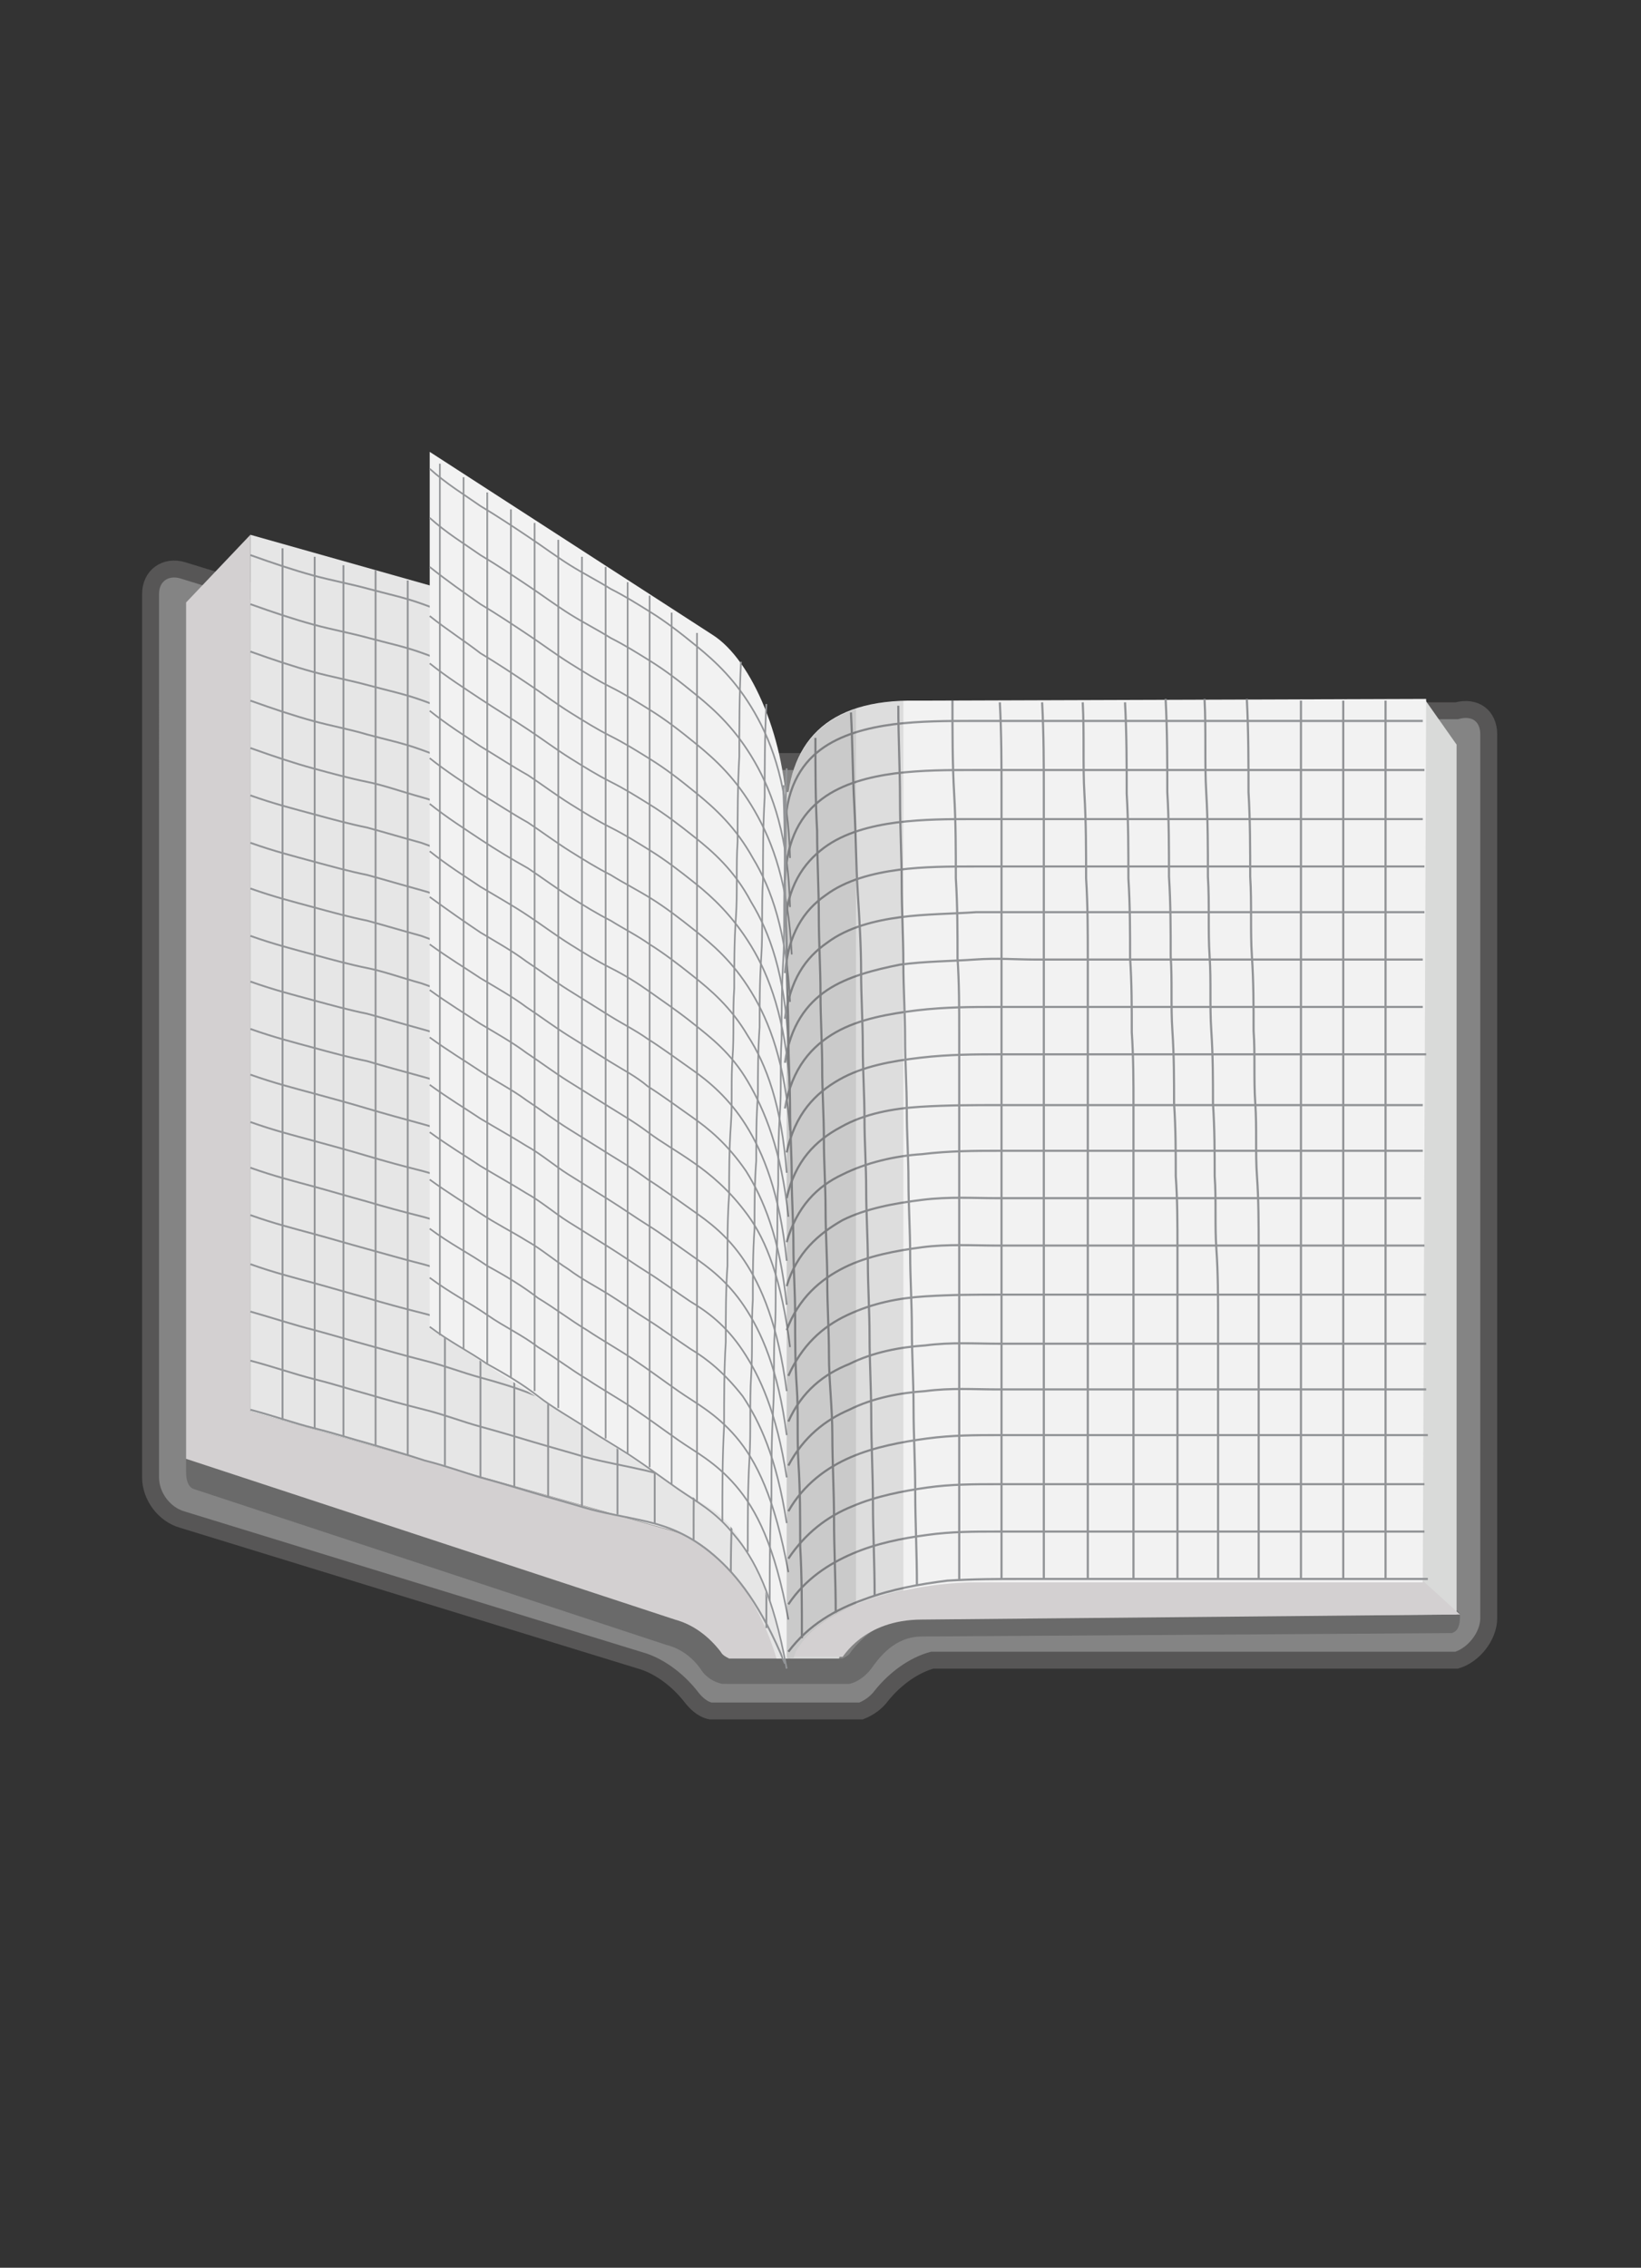 <?xml version="1.0" encoding="utf-8"?>
<!-- Generator: Adobe Illustrator 28.2.0, SVG Export Plug-In . SVG Version: 6.00 Build 0)  -->
<svg version="1.0" id="binding" xmlns="http://www.w3.org/2000/svg" xmlns:xlink="http://www.w3.org/1999/xlink" x="0px" y="0px"
	 width="97px" height="134px" viewBox="0 0 97 134" style="enable-background:new 0 0 97 134;" xml:space="preserve">
<rect x="0" y="0" width="97" height="134" fill="#333333" stroke="none"/>
<style type="text/css">
	.st0{fill:#848484;stroke:#575656;}
	.st1{opacity:0.2;}
	.st2{fill:#D9DAD9;}
	.st3{fill:#D3D0D1;}
	.st4{fill:#F2F2F2;}
	.st5{fill:#E6E6E6;}
	.st6{fill:none;stroke:#929497;stroke-width:0.2;stroke-miterlimit:1;}
	.st7{fill:none;stroke:#929497;stroke-width:0.3;stroke-miterlimit:1;}
	.st8{fill:none;stroke:#929497;stroke-width:0.159;stroke-miterlimit:10;}
	.st9{fill:none;stroke:#929497;stroke-width:0.148;stroke-miterlimit:10;}
	.st10{fill:#929497;}
	.st11{opacity:0.1;fill:#231F20;}
	.st12{fill:none;stroke:#929497;stroke-width:0.11;stroke-miterlimit:10;}
	.st13{fill:none;stroke:#929497;stroke-width:0.128;stroke-miterlimit:10;}
	.st14{fill:none;stroke:#929497;stroke-width:9.799501e-02;stroke-miterlimit:10;}
	.st15{fill:none;stroke:#929497;stroke-width:0.126;stroke-miterlimit:10;}
	.st16{fill:none;stroke:#929497;stroke-width:0.128;stroke-miterlimit:10;}
</style>
<g>
	<g>
		<path class="st0" d="M10.8,33.7l27,8.3c1.1,0.3,2.2,1.1,3,2.1c0.3,0.4,0.7,0.7,1.2,0.9h8.9c0.5-0.1,0.9-0.5,1.2-0.9
			c0.8-1,1.9-1.8,3-2.1h31l0,0c1.1-0.3,1.9,0.3,1.9,1.4v52.2c0,1.1-0.9,2.2-1.9,2.5h-31c-1.1,0.3-2.2,1.1-3,2.1
			c-0.3,0.4-0.7,0.7-1.2,0.9H42c-0.5-0.1-0.9-0.5-1.2-0.9c-0.8-1-1.9-1.8-3-2.1l-27-8.3c-1.1-0.3-1.9-1.4-1.9-2.5V35.1
			C8.9,34,9.8,33.4,10.8,33.7z"/>
	</g>
	<g class="st1">
		<path d="M43,99.5h7c0.1,0,0.1,0,0.2,0c0.5-0.1,1-0.5,1.3-0.9c0.5-0.7,1.4-1.9,3-1.9l31.3-0.2c0.4-0.1,0.5-0.5,0.5-1
			c0-0.4-0.6-0.6-1-0.5L53,95.7c-1.1,0.3-2,1-2.7,1.9c-0.1,0.2-0.3,0.3-0.5,0.4h-6.7c-0.2-0.1-0.3-0.2-0.5-0.4
			C42,96.7,41,96,39.9,95.7L11,86.2c0,0,0,0.2,0,0.8c0,0.4,0.1,0.9,0.5,1l27.9,9.2c0.8,0.2,1.5,0.7,2,1.4c0.3,0.5,0.8,0.8,1.3,0.9
			C42.9,99.5,42.9,99.5,43,99.5z"/>
	</g>
	<path class="st2" d="M53.9,93.5H84l0.2-52.2l1.9,2.7v51.4l-31.9,0.2c-4.1,0-4.6,2.3-4.6,2.4h-2.9C47.7,94.4,50.3,93.6,53.9,93.5z"
		/>
	<g>
		<path class="st2" d="M46.4,46.8h0.3c-0.1,0.5-0.1,1.1-0.1,1.6C46.5,47.9,46.4,47.4,46.4,46.8z"/>
	</g>
</g>
<path class="st3" d="M39.5,90.4l-24.7-7V31.6l-3.8,4v50.6l28.9,9.5c1.1,0.3,2,1,2.7,1.9c0.1,0.2,0.3,0.3,0.5,0.4h3
	C45.1,94.6,42.6,91.2,39.5,90.4z"/>
<path class="st3" d="M54.5,95.7c0,0,31.6-0.3,31.8-0.3l-2.2-2H53.9c-4.3,0-6.2,1.3-7.1,4.5h3C49.8,98,51,95.7,54.5,95.7z"/>
<path class="st4" d="M57.7,93.5h26.4l0.2-52.2l-30.1,0.1c-5.4-0.1-7.7,2.5-7.7,7V98h0.4C47.9,94.8,54.1,93.5,57.7,93.5z"/>
<path class="st5" d="M46.5,48.4c0-4.5-3.1-8.9-6.9-9.8l-24.8-7v51.8l24.8,7c3,0.8,5.3,4.2,6.3,7.6h0.7L46.5,48.4L46.5,48.4z"/>
<g>
	<g>
		<g>
			<path class="st12" d="M14.8,32.8c1.4,0.5,2.6,0.9,3.7,1.2s2.2,0.5,3.3,0.8c1.1,0.3,2.1,0.5,3.2,0.9s2.2,0.8,3.2,1.2
				c1.1,0.4,2.1,0.9,3.1,1.3c1,0.4,2.1,0.9,3.2,1.2c1.1,0.4,2.4,0.7,3.8,1.4c1.4,0.6,2.9,1.5,4.4,2.8c1.4,1.3,2.7,3.1,3.4,5.8"/>
			<path class="st12" d="M14.8,35.7c1.4,0.5,2.6,0.9,3.7,1.2s2.2,0.5,3.3,0.8c1.1,0.3,2.1,0.5,3.2,0.9c1.1,0.4,2.2,0.8,3.2,1.2
				c1.1,0.4,2.1,0.9,3.1,1.3c1,0.4,2.1,0.9,3.2,1.2c1.1,0.4,2.4,0.7,3.8,1.3c1.4,0.6,2.9,1.4,4.3,2.7s2.7,3.1,3.5,5.8"/>
			<path class="st12" d="M14.8,38.5c1.4,0.5,2.6,0.9,3.7,1.2s2.2,0.5,3.3,0.8c1.1,0.3,2.1,0.5,3.2,0.9c1.1,0.4,2.2,0.8,3.2,1.2
				c1.1,0.4,2.1,0.9,3.1,1.3c1,0.4,2.1,0.9,3.2,1.2c1.1,0.4,2.3,0.7,3.7,1.3s2.9,1.4,4.3,2.7s2.7,3.1,3.5,5.9"/>
			<path class="st12" d="M14.8,41.4c1.4,0.5,2.6,0.9,3.7,1.2s2.2,0.5,3.2,0.8c1.1,0.3,2.1,0.5,3.2,0.9s2.2,0.8,3.2,1.2
				c1.1,0.4,2.1,0.9,3.1,1.3c1,0.4,2.1,0.8,3.2,1.2c1.1,0.4,2.3,0.7,3.7,1.3s2.9,1.4,4.3,2.7c1.4,1.3,2.7,3.1,3.6,5.9"/>
			<path class="st12" d="M14.8,44.2c1.4,0.5,2.6,0.9,3.7,1.2c1.1,0.3,2.2,0.6,3.2,0.8s2.1,0.6,3.2,0.9s2.2,0.8,3.3,1.2
				c1.1,0.4,2.1,0.9,3.1,1.3c1,0.4,2.1,0.8,3.2,1.2c1.1,0.4,2.3,0.7,3.7,1.3c1.4,0.6,2.9,1.3,4.3,2.6c1.4,1.3,2.7,3.1,3.6,5.9"/>
			<path class="st12" d="M14.8,47c1.4,0.5,2.6,0.8,3.7,1.1c1.1,0.3,2.2,0.6,3.2,0.8c1.1,0.3,2.1,0.6,3.2,0.9
				c1.1,0.4,2.2,0.8,3.3,1.2s2.1,0.8,3.1,1.3c1,0.4,2.1,0.8,3.2,1.2c1.1,0.4,2.3,0.7,3.7,1.2c1.4,0.5,2.8,1.3,4.2,2.6
				c1.4,1.3,2.7,3.1,3.6,6"/>
			<path class="st12" d="M14.8,49.8c1.4,0.5,2.6,0.8,3.7,1.1s2.2,0.6,3.2,0.8c1.1,0.3,2.1,0.6,3.2,0.9s2.2,0.8,3.3,1.2
				c1.1,0.4,2.1,0.8,3.1,1.2c1,0.4,2.1,0.8,3.2,1.1c1.1,0.3,2.3,0.7,3.7,1.2c1.4,0.5,2.8,1.3,4.2,2.5c1.4,1.3,2.7,3.1,3.7,6"/>
			<path class="st12" d="M14.8,52.5c1.4,0.5,2.6,0.8,3.7,1.1c1.1,0.3,2.2,0.6,3.2,0.8c1.1,0.3,2.1,0.6,3.2,0.9
				c1.1,0.4,2.2,0.8,3.3,1.2c1.1,0.4,2.1,0.8,3.1,1.2c1,0.4,2.1,0.8,3.2,1.1s2.3,0.7,3.7,1.2s2.8,1.2,4.2,2.5c1.4,1.3,2.7,3.1,3.7,6
				"/>
			<path class="st12" d="M14.8,55.3c1.4,0.5,2.6,0.8,3.7,1.1s2.2,0.6,3.2,0.8s2.1,0.6,3.2,0.9c1.1,0.4,2.2,0.7,3.3,1.1
				c1.1,0.4,2.1,0.8,3.1,1.2c1,0.4,2.1,0.8,3.2,1.1c1.1,0.3,2.3,0.6,3.7,1.1s2.8,1.2,4.2,2.4c1.4,1.2,2.7,3.1,3.8,6.1"/>
			<path class="st12" d="M14.8,58c1.4,0.5,2.6,0.8,3.7,1.1c1.1,0.3,2.2,0.6,3.2,0.8c1.1,0.3,2.1,0.6,3.2,0.9s2.2,0.7,3.3,1.1
				c1.1,0.4,2.1,0.8,3.1,1.1c1,0.4,2.1,0.7,3.2,1.1c1.1,0.3,2.3,0.6,3.7,1.1s2.8,1.1,4.2,2.4s2.7,3,3.8,6.1"/>
			<path class="st12" d="M14.8,60.8c1.4,0.5,2.6,0.8,3.7,1.1c1.1,0.3,2.2,0.6,3.2,0.8c1,0.3,2.1,0.6,3.2,0.9s2.2,0.7,3.3,1.1
				c1.1,0.4,2.1,0.7,3.1,1.1c1,0.4,2.1,0.7,3.2,1c1.1,0.3,2.3,0.6,3.7,1.1s2.8,1.1,4.1,2.3c1.4,1.2,2.7,3,3.8,6.1"/>
			<path class="st12" d="M14.8,63.5c1.4,0.5,2.6,0.8,3.7,1.1c1.1,0.3,2.2,0.6,3.2,0.9c1,0.3,2.1,0.6,3.2,0.9s2.2,0.7,3.3,1.1
				c1.1,0.4,2.1,0.7,3.1,1.1s2.1,0.7,3.2,1c1.1,0.3,2.3,0.6,3.7,1s2.7,1,4.1,2.3c1.4,1.2,2.7,3,3.9,6.1"/>
			<path class="st12" d="M14.8,66.3c1.4,0.5,2.6,0.8,3.7,1.1c1.1,0.3,2.2,0.6,3.2,0.9c1,0.3,2.1,0.6,3.3,0.9
				c1.1,0.3,2.2,0.7,3.3,1.1c1.1,0.4,2.1,0.7,3.1,1c1,0.3,2.1,0.7,3.1,1c1.1,0.3,2.3,0.6,3.6,1c1.3,0.4,2.7,1,4.1,2.2
				c1.4,1.2,2.7,3,3.9,6.2"/>
			<path class="st12" d="M14.8,69c1.4,0.5,2.6,0.8,3.7,1.1c1.1,0.3,2.1,0.6,3.2,0.9c1,0.3,2.1,0.6,3.3,0.9c1.1,0.3,2.2,0.7,3.3,1
				s2.1,0.7,3.1,1c1,0.3,2.1,0.7,3.1,1c1.1,0.3,2.3,0.5,3.6,0.9c1.3,0.4,2.7,1,4.1,2.2c1.4,1.2,2.8,3,4,6.2"/>
			<path class="st12" d="M14.8,71.8c1.4,0.5,2.6,0.8,3.7,1.1s2.1,0.6,3.2,0.9s2.1,0.6,3.3,0.9c1.1,0.3,2.2,0.7,3.3,1
				c1.1,0.3,2.1,0.7,3.1,1c1,0.3,2.1,0.6,3.1,0.9c1.1,0.3,2.3,0.5,3.6,0.9c1.3,0.4,2.7,0.9,4.1,2.1c1.4,1.2,2.8,3,4,6.2"/>
			<path class="st12" d="M14.8,74.7c1.4,0.5,2.6,0.8,3.7,1.1c1.1,0.3,2.1,0.6,3.2,0.9c1,0.3,2.1,0.6,3.3,0.9c1.2,0.3,2.2,0.7,3.3,1
				s2.1,0.7,3.1,1c1,0.3,2.1,0.6,3.1,0.9c1.1,0.3,2.3,0.5,3.6,0.9s2.7,0.9,4,2.1s2.8,3,4,6.3"/>
			<path class="st12" d="M14.8,77.5c1.4,0.4,2.6,0.8,3.8,1.1c1.1,0.3,2.1,0.6,3.2,0.9s2.1,0.6,3.3,0.9c1.2,0.3,2.2,0.7,3.3,1
				c1.1,0.3,2.1,0.6,3.1,1c1,0.3,2.1,0.6,3.1,0.9c1.1,0.3,2.3,0.5,3.6,0.9s2.6,0.9,4,2c1.4,1.2,2.8,3,4.1,6.3"/>
			<path class="st12" d="M14.8,80.4c1.5,0.4,2.6,0.8,3.8,1.1s2.1,0.6,3.2,0.9c1,0.3,2.1,0.6,3.3,0.9s2.2,0.7,3.3,1s2.1,0.6,3.1,0.9
				c1,0.3,2.1,0.6,3.1,0.9c1.1,0.3,2.3,0.5,3.6,0.8c1.3,0.3,2.6,0.8,4,2c1.4,1.2,2.8,3,4.1,6.4"/>
			<path class="st12" d="M14.8,83.3c1.5,0.4,2.6,0.8,3.8,1.1s2.1,0.6,3.2,0.9c1,0.3,2.1,0.6,3.3,1c1.2,0.3,2.3,0.7,3.3,1
				c1.1,0.3,2.1,0.6,3.1,0.9c1,0.3,2.1,0.6,3.1,0.9s2.3,0.5,3.6,0.8c1.3,0.3,2.6,0.8,4,2c1.4,1.2,2.8,3,4.2,6.4"/>
		</g>
		<path class="st12" d="M16.7,83.9c0-2,0-3.8,0-5.6s0-3.4,0-5s0-3.1,0-4.6c0-1.5,0-2.9,0-4.3c0-1.4,0-2.8,0-4.2s0-2.7,0-4.1
			s0-2.8,0-4.2c0-1.4,0-2.9,0-4.3c0-1.5,0-3,0-4.6c0-1.6,0-3.3,0-5s0-3.6,0-5.6"/>
		<path class="st12" d="M18.6,84.4c0-2,0-3.8,0-5.6c0-1.8,0-3.4,0-5c0-1.6,0-3.1,0-4.6c0-1.5,0-2.9,0-4.3s0-2.8,0-4.2
			c0-1.4,0-2.7,0-4.1c0-1.4,0-2.8,0-4.2c0-1.4,0-2.9,0-4.3c0-1.5,0-3,0-4.6c0-1.6,0-3.3,0-5s0-3.6,0-5.6"/>
		<path class="st12" d="M20.3,84.9c0-2,0-3.8,0-5.6c0-1.8,0-3.4,0-5s0-3.1,0-4.6c0-1.5,0-2.9,0-4.3c0-1.4,0-2.8,0-4.2
			c0-1.4,0-2.8,0-4.1c0-1.4,0-2.8,0-4.2s0-2.9,0-4.3c0-1.5,0-3,0-4.6c0-1.6,0-3.3,0-5c0-1.8,0-3.6,0-5.6"/>
		<path class="st12" d="M22.2,85.4c0-2,0-3.8,0-5.6c0-1.8,0-3.4,0-5c0-1.6,0-3.1,0-4.6s0-2.9,0-4.4c0-1.4,0-2.8,0-4.2
			c0-1.4,0-2.8,0-4.1c0-1.4,0-2.8,0-4.2c0-1.4,0-2.9,0-4.4s0-3,0-4.6s0-3.3,0-5c0-1.8,0-3.6,0-5.6"/>
		<path class="st12" d="M24.1,86c0-2,0-3.8,0-5.6c0-1.8,0-3.4,0-5c0-1.6,0-3.1,0-4.6s0-2.9,0-4.4c0-1.4,0-2.8,0-4.2s0-2.8,0-4.1
			c0-1.4,0-2.8,0-4.2c0-1.4,0-2.9,0-4.4c0-1.5,0-3,0-4.6c0-1.6,0-3.3,0-5s0-3.6,0-5.6"/>
		<path class="st12" d="M26.3,86.6c0-2,0-3.8,0-5.6c0-1.8,0-3.4,0-5c0-1.6,0-3.1,0-4.6c0-1.5,0-2.9,0-4.3s0-2.8,0-4.2
			c0-1.4,0-2.7,0-4.1s0-2.8,0-4.2c0-1.4,0-2.9,0-4.3s0-3,0-4.6s0-3.3,0-5c0-1.8,0-3.6,0-5.6"/>
		<path class="st12" d="M28.4,87.3c0-2,0-3.8,0-5.6c0-1.8,0-3.4,0-5c0-1.6,0-3.1,0-4.6c0-1.5,0-2.9,0-4.3s0-2.8,0-4.2
			c0-1.4,0-2.7,0-4.1s0-2.8,0-4.2c0-1.4,0-2.8,0-4.3c0-1.5,0-3,0-4.6c0-1.6,0-3.3,0-5c0-1.8,0-3.6,0-5.6"/>
		<path class="st12" d="M30.4,87.9c0-2,0-3.8,0-5.6c0-1.8,0-3.4,0-5c0-1.6,0-3.1,0-4.6c0-1.5,0-2.9,0-4.3c0-1.4,0-2.8,0-4.1
			c0-1.4,0-2.7,0-4.1c0-1.4,0-2.7,0-4.1c0-1.4,0-2.8,0-4.3s0-3,0-4.6c0-1.6,0-3.2,0-5c0-1.8,0-3.6,0-5.6"/>
		<path class="st12" d="M32.4,88.5c0-2,0-3.8,0-5.6c0-1.7,0-3.4,0-5s0-3.1,0-4.6c0-1.5,0-2.9,0-4.3c0-1.4,0-2.7,0-4.1
			c0-1.4,0-2.7,0-4c0-1.4,0-2.7,0-4.1c0-1.4,0-2.8,0-4.3c0-1.5,0-3,0-4.6s0-3.2,0-5s0-3.6,0-5.6"/>
		<path class="st12" d="M34.4,89c0-2,0-3.8,0-5.6c0-1.7,0-3.4,0-5c0-1.6,0-3.1,0-4.5c0-1.5,0-2.9,0-4.2c0-1.4,0-2.7,0-4.1
			c0-1.3,0-2.7,0-4s0-2.7,0-4.1s0-2.8,0-4.2c0-1.5,0-3,0-4.5c0-1.6,0-3.2,0-5c0-1.7,0-3.6,0-5.6"/>
		<path class="st12" d="M36.5,89.5c0-2,0-3.8,0-5.5c0-1.7,0-3.4,0-4.9s0-3.1,0-4.5c0-1.4,0-2.8,0-4.2c0-1.4,0-2.7,0-4
			c0-1.3,0-2.7,0-4c0-1.3,0-2.7,0-4c0-1.4,0-2.8,0-4.2c0-1.4,0-2.9,0-4.5s0-3.2,0-4.9c0-1.7,0-3.6,0-5.5"/>
		<path class="st12" d="M38.7,90c0-2,0-3.8,0-5.5c0-1.7,0-3.3,0-4.9c0-1.6,0-3,0-4.5c0-1.4,0-2.8,0-4.2c0-1.4,0-2.7,0-4
			c0-1.3,0-2.6,0-3.9c0-1.3,0-2.6,0-4c0-1.4,0-2.7,0-4.2s0-2.9,0-4.5c0-1.6,0-3.2,0-4.9c0-1.7,0-3.5,0-5.5"/>
		<path class="st12" d="M41,91c0-2.1,0-4.1,0.1-6c0-1.9,0-3.6,0.1-5.3c0-1.7,0-3.2,0-4.8s0-3,0-4.5c0-1.5,0-2.9,0-4.3
			c0-1.4,0-2.9,0-4.3c0-1.5,0-2.9,0-4.5c0-1.5,0-3.1,0-4.8c0-1.7,0-3.4,0.1-5.3c0-1.9,0-3.8,0.1-6"/>
		<path class="st12" d="M43.2,92.9c0-2.1,0.1-4.1,0.1-5.9s0-3.6,0.1-5.2s0-3.2,0.1-4.7c0-1.5,0-3,0-4.4s0-2.9,0-4.3s0-2.8,0-4.3
			c0-1.4,0-2.9,0-4.4c0-1.5,0-3.1,0.1-4.7c0-1.7,0-3.4,0.1-5.2c0-1.9,0-3.8,0.1-6"/>
		<path class="st12" d="M45.3,96.2c0-2.1,0-4.1,0-6c0-1.9,0-3.6,0-5.3c0-1.7,0-3.2,0-4.8c0-1.5,0-3,0-4.5c0-1.4,0-2.9,0-4.3
			s0-2.8,0-4.3c0-1.5,0-2.9,0-4.5s0-3.1,0-4.8c0-1.7,0-3.4,0-5.3s0-3.8,0-6"/>
	</g>
</g>
<path class="st4" d="M46.5,48.4c0-4.5-2-9.4-4.4-10.9L25.4,26.7v51.8l16.7,10.7c1.9,1.2,3.6,5.2,4.2,8.8h0.3L46.5,48.4z"/>
<g>
	<g>
		<g>
			<path class="st13" d="M46.4,49.2c0-2.5,0.9-4,2.1-4.9c1.2-0.9,2.8-1.3,4.3-1.5c1.6-0.2,3.2-0.2,4.6-0.2s2.4,0,3.6,0
				c1.2,0,2.3,0,3.5,0c1.2,0,2.3,0,3.5,0s2.3,0,3.5,0c1.2,0,2.5,0,3.8,0s2.8,0,4.3,0c1.5,0,3,0,4.5,0"/>
			<path class="st13" d="M46.4,52c0.1-2.5,1-3.9,2.2-4.8c1.2-0.9,2.8-1.3,4.3-1.5c1.6-0.2,3.2-0.2,4.6-0.2c1.4,0,2.4,0,3.6,0
				c1.2,0,2.3,0,3.5,0c1.2,0,2.3,0,3.5,0s2.3,0,3.5,0c1.2,0,2.5,0,3.8,0c1.4,0,2.8,0,4.3,0c1.5,0,3,0,4.5,0"/>
			<path class="st13" d="M46.4,54.8c0.1-2.4,1.1-3.8,2.3-4.7s2.8-1.3,4.3-1.5c1.6-0.2,3.1-0.2,4.5-0.2c1.4,0,2.4,0,3.6,0
				s2.3,0,3.5,0c1.2,0,2.3,0,3.5,0c1.2,0,2.3,0,3.5,0c1.2,0,2.5,0,3.8,0c1.4,0,2.8,0,4.3,0c1.5,0,3,0,4.4,0"/>
			<path class="st13" d="M46.4,57.5c0.2-2.3,1.1-3.7,2.4-4.6c1.2-0.9,2.8-1.3,4.3-1.5c1.5-0.2,3.1-0.2,4.5-0.2c1.4,0,2.4,0,3.6,0
				c1.2,0,2.3,0,3.5,0c1.2,0,2.4,0,3.5,0s2.3,0,3.5,0s2.5,0,3.8,0c1.4,0,2.8,0,4.3,0s3,0,4.4,0"/>
			<path class="st13" d="M46.4,60.2c0.3-2.3,1.2-3.6,2.5-4.5c1.2-0.9,2.8-1.3,4.3-1.5c1.5-0.2,3.1-0.2,4.5-0.3c1.4,0,2.4,0,3.6,0
				c1.2,0,2.3,0,3.5,0c1.2,0,2.4,0,3.5,0c1.2,0,2.3,0,3.5,0s2.4,0,3.8,0c1.3,0,2.8,0,4.2,0c1.5,0,3,0,4.4,0"/>
			<path class="st13" d="M46.4,62.8c0.3-2.2,1.3-3.5,2.5-4.3c1.2-0.8,2.8-1.2,4.3-1.5c1.5-0.2,3-0.2,4.4-0.3s2.4,0,3.6,0
				s2.4,0,3.5,0c1.2,0,2.4,0,3.5,0c1.2,0,2.3,0,3.5,0s2.4,0,3.8,0c1.3,0,2.8,0,4.2,0c1.5,0,2.9,0,4.4,0"/>
			<path class="st13" d="M46.4,65.5c0.4-2.4,1.6-3.7,3-4.5c1.4-0.8,3.2-1.1,4.8-1.3c1.7-0.2,3.3-0.2,4.6-0.2c1.3,0,2.6,0,3.9,0
				c1.3,0,2.6,0,4,0s2.6,0,3.9,0s2.6,0,4,0s3,0,4.6,0c1.6,0,3.3,0,4.9,0"/>
			<path class="st13" d="M46.5,68.1c0.5-2.3,1.7-3.5,3.1-4.3s3.1-1.1,4.8-1.3s3.3-0.2,4.6-0.2c1.3,0,2.6,0,3.9,0c1.3,0,2.6,0,4,0
				s2.6,0,3.9,0c1.3,0,2.6,0,4,0c1.4,0,3,0,4.6,0c1.6,0,3.2,0,4.9,0"/>
			<path class="st13" d="M46.5,70.8c0.5-2.2,1.7-3.4,3.2-4.2c1.4-0.8,3.1-1.1,4.7-1.2s3.2-0.1,4.5-0.1s2.6,0,3.9,0c1.3,0,2.7,0,4,0
				c1.3,0,2.6,0,3.9,0c1.3,0,2.6,0,4,0c1.4,0,3,0,4.6,0c1.6,0,3.2,0,4.8,0"/>
			<path class="st13" d="M46.5,73.4c0.6-2.1,1.8-3.3,3.3-4c1.4-0.7,3.1-1.1,4.7-1.2C56.1,68,57.7,68,59,68s2.6,0,3.9,0
				c1.3,0,2.7,0,4,0s2.6,0,3.9,0c1.3,0,2.6,0,4,0c1.4,0,3,0,4.5,0s3.2,0,4.8,0"/>
			<path class="st13" d="M46.5,76c0.6-2,1.9-3.1,3.3-3.9c1.4-0.7,3.1-1,4.7-1.2s3.1-0.1,4.4-0.1c1.3,0,2.6,0,3.9,0c1.3,0,2.7,0,4,0
				c1.3,0,2.7,0,3.9,0s2.6,0,4,0c1.4,0,2.9,0,4.5,0s3.2,0,4.8,0"/>
			<path class="st13" d="M46.5,78.6c0.7-1.9,2-3,3.4-3.7s3.1-1,4.6-1.2s3.1-0.1,4.4-0.1c1.3,0,2.6,0,4,0c1.3,0,2.7,0,4,0
				c1.3,0,2.7,0,4,0s2.6,0,4,0c1.4,0,2.9,0,4.5,0c1.6,0,3.2,0,4.8,0"/>
			<path class="st13" d="M46.6,81.3c0.8-1.8,2-2.9,3.5-3.6s3-1,4.6-1.1s3-0.1,4.3-0.1c1.3,0,2.6,0,4,0c1.3,0,2.7,0,4,0
				c1.3,0,2.7,0,4,0s2.6,0,4,0c1.4,0,2.9,0,4.5,0c1.6,0,3.2,0,4.8,0"/>
			<path class="st13" d="M46.6,84c0.8-1.8,2.1-2.8,3.6-3.4c1.4-0.7,3-1,4.5-1.1c1.5-0.2,3-0.1,4.3-0.1s2.6,0,4,0c1.3,0,2.7,0,4,0
				c1.3,0,2.7,0,4,0c1.3,0,2.6,0,4,0s2.9,0,4.5,0s3.2,0,4.8,0"/>
			<path class="st13" d="M46.6,86.6c0.9-1.7,2.2-2.7,3.6-3.3c1.4-0.7,3-1,4.5-1.1c1.5-0.2,2.9-0.1,4.2-0.1c1.3,0,2.6,0,4,0
				c1.3,0,2.7,0,4.1,0c1.3,0,2.7,0,4,0c1.3,0,2.6,0,4,0c1.4,0,2.9,0,4.5,0c1.6,0,3.2,0,4.8,0"/>
			<path class="st13" d="M46.6,89.3c0.9-1.6,2.3-2.6,3.7-3.2c1.4-0.6,3-0.9,4.5-1.1c1.5-0.2,2.9-0.2,4.2-0.2c1.3,0,2.6,0,4,0
				c1.4,0,2.7,0,4.1,0s2.7,0,4,0c1.3,0,2.6,0,4,0c1.4,0,2.9,0,4.5,0s3.2,0,4.8,0"/>
			<path class="st13" d="M46.6,92.1c1-1.5,2.3-2.5,3.8-3.1c1.4-0.6,3-0.9,4.4-1.1s2.8-0.2,4.1-0.2s2.6,0,4,0c1.4,0,2.7,0,4.1,0
				c1.4,0,2.7,0,4,0c1.3,0,2.6,0,4,0c1.4,0,2.9,0,4.4,0c1.5,0,3.2,0,4.8,0"/>
			<path class="st13" d="M46.6,94.8c1-1.5,2.4-2.4,3.8-3c1.4-0.6,2.9-0.9,4.4-1.1c1.4-0.2,2.8-0.2,4.1-0.2c1.3,0,2.6,0,4,0
				c1.4,0,2.7,0,4.1,0c1.4,0,2.7,0,4,0c1.3,0,2.6,0,4,0c1.4,0,2.9,0,4.4,0c1.5,0,3.2,0,4.8,0"/>
			<path class="st13" d="M46.6,97.6c1.2-1.6,2.8-2.5,4.5-3.1c1.6-0.6,3.3-0.9,4.9-1.1c1.6-0.1,3-0.1,4.5-0.1c1.5,0,3,0,4.6,0
				c1.5,0,3.1,0,4.6,0c1.5,0,2.9,0,4.4,0c1.5,0,3.2,0,4.9,0c1.7,0,3.5,0,5.4,0"/>
		</g>
		<path class="st13" d="M47.4,96.8c0-1.9,0-3.7-0.1-5.4c0-1.7,0-3.3-0.1-4.9s0-3.1-0.1-4.5s-0.1-2.9-0.1-4.3c0-1.4-0.1-2.7-0.1-4.1
			c0-1.4-0.1-2.7-0.1-4c0-1.4-0.1-2.7-0.1-4.1s-0.1-2.8-0.1-4.3c0-1.5-0.1-3-0.1-4.5c0-1.6-0.1-3.2-0.1-4.9c0-1.7,0-3.5-0.1-5.4"/>
		<path class="st13" d="M49.4,95.3c0-1.9-0.1-3.8-0.1-5.5c0-1.7-0.1-3.4-0.1-5S49,81.6,49,80.1c0-1.5-0.1-2.9-0.1-4.4
			c0-1.4-0.1-2.8-0.1-4.2c0-1.4-0.1-2.8-0.1-4.2c0-1.4-0.1-2.8-0.1-4.2s-0.1-2.9-0.1-4.4c0-1.5-0.1-3-0.1-4.6c0-1.6-0.1-3.3-0.1-5
			c-0.1-1.8-0.1-3.6-0.1-5.5"/>
		<path class="st13" d="M51.7,94.3c0-1.9-0.1-3.8-0.1-5.5s-0.1-3.4-0.1-5.1c0-1.6-0.1-3.2-0.1-4.7s-0.1-3-0.1-4.4
			c0-1.4-0.1-2.9-0.1-4.3c0-1.4-0.1-2.8-0.1-4.2s-0.1-2.8-0.1-4.3c0-1.4-0.1-2.9-0.1-4.4c0-1.5-0.1-3.1-0.2-4.7
			c-0.1-1.6-0.1-3.3-0.2-5.1c-0.1-1.8-0.1-3.6-0.2-5.5"/>
		<path class="st13" d="M54.2,93.7c0-1.9-0.1-3.8-0.1-5.5c0-1.8-0.1-3.4-0.1-5c0-1.6-0.1-3.2-0.1-4.7s-0.1-3-0.1-4.4
			c0-1.4-0.1-2.9-0.1-4.3s-0.1-2.8-0.1-4.2c0-1.4-0.1-2.8-0.1-4.3c0-1.4-0.1-2.9-0.1-4.4s-0.1-3.1-0.1-4.7c0-1.6-0.1-3.3-0.1-5
			s-0.1-3.6-0.1-5.5"/>
		<path class="st13" d="M56.7,93.4c0-1.9,0-3.7,0-5.5c0-1.7,0-3.4,0-5s0-3.2,0-4.7c0-1.5,0-3,0-4.4c0-1.4,0-2.9,0-4.3
			c0-1.4,0-2.8,0-4.2s0-2.8,0-4.3c0-1.4,0-2.9-0.1-4.4c0-1.5,0-3.1-0.1-4.7c0-1.6,0-3.3-0.1-5s-0.1-3.6-0.1-5.5"/>
		<path class="st13" d="M59.2,93.3c0-1.9,0-3.7,0-5.4s0-3.4,0-5c0-1.6,0-3.2,0-4.7c0-1.5,0-3,0-4.4c0-1.4,0-2.9,0-4.3
			c0-1.4,0-2.8,0-4.2c0-1.4,0-2.8,0-4.3c0-1.4,0-2.9,0-4.4c0-1.5,0-3.1,0-4.7c0-1.6,0-3.3,0-5s0-3.5-0.1-5.4"/>
		<path class="st13" d="M61.7,93.3c0-1.9,0-3.7,0-5.4s0-3.4,0-5c0-1.6,0-3.2,0-4.7c0-1.5,0-3,0-4.4c0-1.4,0-2.9,0-4.3
			c0-1.4,0-2.8,0-4.2s0-2.8,0-4.3c0-1.4,0-2.9,0-4.4s0-3.1,0-4.7s0-3.3,0-5c0-1.7,0-3.5-0.1-5.4"/>
		<path class="st13" d="M64.3,93.3c0-1.9,0-3.7,0-5.4c0-1.7,0-3.4,0-5c0-1.6,0-3.2,0-4.7c0-1.5,0-3,0-4.4c0-1.4,0-2.9,0-4.3
			s0-2.8,0-4.2c0-1.4,0-2.8,0-4.3s0-2.9,0-4.4s0-3.1-0.1-4.7c0-1.6,0-3.3-0.1-5s0-3.5-0.1-5.4"/>
		<path class="st13" d="M67,93.3c0-1.9,0-3.7,0-5.4c0-1.7,0-3.4,0-5c0-1.6,0-3.2,0-4.7s0-3,0-4.4c0-1.5,0-2.9,0-4.3
			c0-1.4,0-2.8,0-4.2c0-1.4,0-2.8-0.1-4.3c0-1.5,0-2.9-0.1-4.4c0-1.5,0-3.1-0.1-4.7c0-1.6,0-3.3-0.1-5c0-1.7,0-3.5-0.1-5.4"/>
		<path class="st13" d="M69.6,93.3c0-1.9,0-3.7,0-5.4c0-1.7,0-3.4,0-5c0-1.6,0-3.2,0-4.7c0-1.5,0-3,0-4.4c0-1.5,0-2.9-0.1-4.3
			c0-1.4,0-2.8-0.1-4.3c0-1.4,0-2.8-0.1-4.3s0-2.9-0.1-4.4c0-1.5,0-3.1-0.1-4.7c0-1.6,0-3.3-0.1-5c0-1.7,0-3.6-0.1-5.5"/>
		<path class="st13" d="M72,93.3c0-1.9,0-3.7,0-5.4s0-3.4,0-5c0-1.6,0-3.2,0-4.7c0-1.5,0-3-0.1-4.4s0-2.9-0.1-4.3
			c0-1.4,0-2.8-0.1-4.3c0-1.4,0-2.8-0.1-4.3s0-2.9-0.1-4.4s0-3.1-0.1-4.7c0-1.6,0-3.3-0.1-5s0-3.6-0.1-5.5"/>
		<path class="st13" d="M74.4,93.3c0-1.9,0-3.7,0-5.4s0-3.4,0-5c0-1.6,0-3.2,0-4.7c0-1.5,0-3,0-4.4s0-2.9-0.1-4.3s0-2.8-0.1-4.3
			s0-2.9-0.1-4.3c0-1.5,0-2.9-0.1-4.4s0-3.1-0.1-4.7c0-1.6,0-3.3-0.1-5c0-1.7,0-3.6-0.1-5.5"/>
		<path class="st13" d="M76.9,93.3c0-1.9,0-3.7,0-5.4c0-1.7,0-3.4,0-5s0-3.2,0-4.7c0-1.5,0-3,0-4.4c0-1.5,0-2.9,0-4.3
			c0-1.4,0-2.8,0-4.3c0-1.4,0-2.9,0-4.3s0-2.9,0-4.4c0-1.5,0-3.1,0-4.7s0-3.3,0-5c0-1.7,0-3.5,0-5.4"/>
		<path class="st13" d="M79.4,93.3c0-1.9,0-3.7,0-5.4c0-1.7,0-3.4,0-5c0-1.6,0-3.2,0-4.7s0-3,0-4.4s0-2.9,0-4.3c0-1.4,0-2.8,0-4.3
			s0-2.9,0-4.3c0-1.5,0-2.9,0-4.4c0-1.5,0-3.1,0-4.7s0-3.3,0-5s0-3.5,0-5.4"/>
		<path class="st13" d="M81.9,93.3c0-1.9,0-3.7,0-5.4c0-1.7,0-3.4,0-5c0-1.6,0-3.2,0-4.7c0-1.5,0-3,0-4.4c0-1.5,0-2.9,0-4.3
			c0-1.4,0-2.8,0-4.3c0-1.4,0-2.9,0-4.3s0-2.9,0-4.4s0-3.1,0-4.7c0-1.6,0-3.3,0-5c0-1.7,0-3.5,0-5.4"/>
	</g>
</g>
<g>
	<g>
		<g>
			<path class="st14" d="M25.4,27.7c1,0.9,2,1.5,3,2.2c1,0.6,1.9,1.2,2.8,1.8c0.9,0.6,1.7,1.2,2.5,1.7c0.8,0.5,1.6,0.9,2.4,1.4
				c0.8,0.4,1.6,0.9,2.4,1.4c0.8,0.5,1.6,1.1,2.7,2c1.1,0.9,2.3,2,3.4,3.9s2,4.5,2.1,8.6"/>
			<path class="st14" d="M25.4,30.6c1,0.9,2,1.5,3,2.2c1,0.6,1.9,1.2,2.8,1.8c0.9,0.6,1.7,1.2,2.5,1.7c0.8,0.5,1.6,0.9,2.4,1.4
				c0.8,0.4,1.6,0.9,2.4,1.4s1.6,1.1,2.7,2s2.3,2,3.4,3.9c1.1,1.9,2,4.5,2.1,8.6"/>
			<path class="st14" d="M25.4,33.5c1,0.8,2,1.5,3,2.2c1,0.6,1.9,1.2,2.8,1.8c0.9,0.6,1.7,1.2,2.5,1.7c0.8,0.5,1.6,1,2.4,1.4
				s1.6,0.9,2.4,1.4c0.8,0.5,1.6,1.1,2.7,2c1.1,0.9,2.3,2,3.4,3.9s2,4.4,2.2,8.5"/>
			<path class="st14" d="M25.4,36.4c1,0.8,2.1,1.5,3,2.2c1,0.6,1.9,1.2,2.8,1.8c0.9,0.6,1.7,1.2,2.5,1.7c0.8,0.5,1.6,1,2.4,1.4
				c0.8,0.4,1.6,0.9,2.4,1.4c0.8,0.5,1.6,1.1,2.7,2c1.1,0.9,2.3,2,3.3,3.8c1.1,1.8,2,4.4,2.2,8.5"/>
			<path class="st14" d="M25.4,39.2c1,0.8,2.1,1.5,3,2.1s1.9,1.2,2.8,1.8c0.9,0.6,1.7,1.2,2.5,1.7s1.6,1,2.4,1.4
				c0.8,0.4,1.6,0.9,2.4,1.4c0.8,0.5,1.6,1.1,2.6,1.9c1,0.8,2.3,1.9,3.3,3.8c1.1,1.8,2,4.3,2.2,8.4"/>
			<path class="st14" d="M25.4,42c1,0.8,2.1,1.5,3,2.1c1,0.6,1.9,1.2,2.8,1.7c0.9,0.6,1.7,1.2,2.5,1.7s1.6,1,2.4,1.4
				c0.8,0.4,1.6,0.9,2.4,1.4c0.8,0.5,1.6,1.1,2.6,1.9c1,0.8,2.2,1.9,3.3,3.7s2,4.3,2.3,8.3"/>
			<path class="st14" d="M25.4,44.8c1,0.8,2.1,1.5,3,2.1c1,0.6,1.9,1.2,2.8,1.7c0.9,0.6,1.7,1.2,2.5,1.7c0.8,0.5,1.6,1,2.4,1.4
				c0.8,0.5,1.6,0.9,2.4,1.4s1.6,1.1,2.6,1.9c1,0.8,2.2,1.8,3.3,3.6c1.1,1.8,2,4.2,2.3,8.2"/>
			<path class="st14" d="M25.4,47.5c1,0.8,2.1,1.5,3,2.1s1.9,1.2,2.8,1.7c0.9,0.6,1.7,1.2,2.5,1.7s1.6,1,2.4,1.4
				c0.8,0.5,1.6,0.9,2.3,1.4c0.8,0.5,1.6,1.1,2.6,1.9c1,0.8,2.2,1.8,3.2,3.5c1.1,1.7,2,4.1,2.3,8.1"/>
			<path class="st14" d="M25.4,50.3c1,0.8,2.1,1.5,3,2.1c1,0.6,1.9,1.1,2.8,1.7c0.9,0.6,1.7,1.2,2.5,1.7c0.8,0.5,1.6,1,2.4,1.4
				s1.6,0.9,2.3,1.4s1.6,1.1,2.6,1.9c1,0.8,2.2,1.7,3.2,3.4s2,4.1,2.4,8"/>
			<path class="st14" d="M25.4,53c1.1,0.8,2.1,1.5,3,2.1c1,0.6,1.9,1.1,2.7,1.7c0.9,0.6,1.7,1.2,2.5,1.7c0.8,0.5,1.6,1,2.4,1.5
				s1.6,0.9,2.3,1.4c0.8,0.5,1.6,1.1,2.6,1.8c1,0.7,2.2,1.7,3.2,3.3s2,4,2.4,8"/>
			<path class="st14" d="M25.4,55.8c1.1,0.8,2.1,1.4,3,2c1,0.6,1.9,1.1,2.7,1.7c0.9,0.6,1.7,1.2,2.5,1.7c0.8,0.5,1.6,1,2.4,1.5
				s1.6,0.9,2.3,1.5c0.8,0.5,1.6,1.1,2.6,1.8c1,0.7,2.1,1.6,3.2,3.2c1,1.6,2,3.9,2.4,7.9"/>
			<path class="st14" d="M25.4,58.5c1.1,0.8,2.1,1.4,3,2c1,0.6,1.9,1.1,2.7,1.7c0.9,0.6,1.7,1.2,2.5,1.7c0.8,0.5,1.6,1,2.4,1.5
				s1.5,0.9,2.3,1.5S40,68,41,68.7c1,0.7,2.1,1.6,3.2,3.1s2,3.8,2.5,7.8"/>
			<path class="st14" d="M25.4,61.3c1.1,0.8,2.1,1.4,3,2s1.9,1.1,2.7,1.7c0.9,0.6,1.7,1.2,2.5,1.7c0.8,0.5,1.6,1,2.4,1.5
				c0.8,0.5,1.5,0.9,2.3,1.5c0.8,0.5,1.6,1.1,2.6,1.8s2.1,1.5,3.1,3c1,1.5,2,3.8,2.5,7.7"/>
			<path class="st14" d="M25.4,64.1c1.1,0.8,2.1,1.4,3,2c1,0.6,1.9,1.1,2.7,1.6c0.9,0.5,1.7,1.2,2.5,1.7c0.8,0.5,1.6,1,2.4,1.5
				c0.8,0.5,1.5,1,2.3,1.5s1.6,1.1,2.6,1.8c1,0.7,2.1,1.5,3.1,3c1,1.5,2,3.7,2.5,7.6"/>
			<path class="st14" d="M25.4,66.9c1.1,0.8,2.1,1.4,3,2c1,0.6,1.9,1.1,2.7,1.6c0.9,0.5,1.7,1.2,2.5,1.7c0.8,0.5,1.6,1,2.4,1.5
				c0.8,0.5,1.5,1,2.3,1.5c0.8,0.5,1.6,1.1,2.5,1.7c1,0.6,2.1,1.4,3.1,2.9c1,1.5,2,3.6,2.6,7.5"/>
			<path class="st14" d="M25.4,69.7c1.1,0.8,2.1,1.4,3,2s1.9,1.1,2.7,1.6c0.9,0.5,1.7,1.2,2.5,1.7c0.8,0.6,1.6,1,2.4,1.5
				c0.8,0.5,1.5,1,2.3,1.5c0.8,0.5,1.6,1.1,2.5,1.7c1,0.6,2,1.4,3.1,2.8c1,1.5,2,3.6,2.6,7.5"/>
			<path class="st14" d="M25.4,72.6c1.2,0.9,2.4,1.5,3.4,2.2c1.1,0.6,2.1,1.2,3,1.9c1,0.6,1.9,1.3,2.9,1.9c0.9,0.6,1.8,1.1,2.7,1.7
				c0.9,0.6,1.7,1.2,2.7,1.9c1,0.7,2.2,1.3,3.4,2.7c1.2,1.4,2.3,3.6,3.1,8"/>
			<path class="st14" d="M25.4,75.5c1.2,0.9,2.4,1.5,3.4,2.2s2.1,1.2,3,1.9c1,0.6,1.9,1.3,2.9,1.9c0.9,0.6,1.8,1.1,2.7,1.7
				s1.7,1.2,2.7,1.9c1,0.7,2.2,1.3,3.4,2.7s2.3,3.5,3.1,7.9"/>
			<path class="st14" d="M25.4,78.4c1.2,0.9,2.4,1.5,3.4,2.2c1.1,0.6,2.1,1.2,3,1.9s2,1.3,2.9,1.9c0.9,0.6,1.8,1.1,2.7,1.7
				s1.7,1.2,2.7,1.9c1,0.7,2.2,1.3,3.3,2.7c1.2,1.4,2.3,3.5,3.1,7.9"/>
		</g>
		<path class="st14" d="M26,78.9c0-2,0-3.8,0-5.6c0-1.8,0-3.4,0-5c0-1.6,0-3.1,0-4.6c0-1.5,0-2.9,0-4.3c0-1.4,0-2.8,0-4.2
			c0-1.4,0-2.7,0-4.1c0-1.4,0-2.8,0-4.2c0-1.4,0-2.9,0-4.3c0-1.5,0-3,0-4.6c0-1.6,0-3.3,0-5c0-1.8,0-3.6,0-5.6"/>
		<path class="st14" d="M27.4,79.7c0-2,0-3.8,0-5.6s0-3.4,0-5c0-1.6,0-3.1,0-4.6c0-1.5,0-2.9,0-4.3c0-1.4,0-2.8,0-4.2s0-2.7,0-4.1
			c0-1.4,0-2.8,0-4.2s0-2.8,0-4.3s0-3,0-4.6s0-3.3,0-5c0-1.8,0-3.6,0-5.6"/>
		<path class="st14" d="M28.8,80.6c0-2,0-3.8,0-5.6c0-1.8,0-3.4,0-5c0-1.6,0-3.1,0-4.6c0-1.5,0-2.9,0-4.3c0-1.4,0-2.8,0-4.2
			c0-1.4,0-2.7,0-4.1c0-1.4,0-2.7,0-4.2c0-1.4,0-2.8,0-4.3s0-3,0-4.6c0-1.6,0-3.3,0-5s0-3.6,0-5.6"/>
		<path class="st14" d="M30.2,81.4c0-2,0-3.8,0-5.6s0-3.4,0-5s0-3.1,0-4.6c0-1.5,0-2.9,0-4.3c0-1.4,0-2.8,0-4.1s0-2.7,0-4.1
			c0-1.4,0-2.7,0-4.1c0-1.4,0-2.8,0-4.3c0-1.5,0-3,0-4.6c0-1.6,0-3.3,0-5c0-1.8,0-3.6,0-5.6"/>
		<path class="st14" d="M31.6,82.2c0-2,0-3.8,0-5.6c0-1.8,0-3.4,0-5s0-3.1,0-4.6c0-1.5,0-2.9,0-4.3c0-1.4,0-2.8,0-4.1
			c0-1.4,0-2.7,0-4.1c0-1.4,0-2.7,0-4.1c0-1.4,0-2.8,0-4.3c0-1.5,0-3,0-4.6c0-1.6,0-3.3,0-5c0-1.8,0-3.6,0-5.6"/>
		<path class="st14" d="M33,83.2c0-2,0-3.8,0-5.6c0-1.8,0-3.4,0-5s0-3.1,0-4.6c0-1.5,0-2.9,0-4.3s0-2.8,0-4.1c0-1.4,0-2.7,0-4.1
			c0-1.4,0-2.7,0-4.1c0-1.4,0-2.8,0-4.3c0-1.5,0-3,0-4.6c0-1.6,0-3.3,0-5c0-1.8,0-3.6,0-5.6"/>
		<path class="st14" d="M34.4,84.2c0-2,0-3.8,0-5.6c0-1.8,0-3.4,0-5s0-3.1,0-4.6c0-1.5,0-2.9,0-4.3c0-1.4,0-2.8,0-4.1
			c0-1.4,0-2.7,0-4.1c0-1.4,0-2.7,0-4.1s0-2.8,0-4.3s0-3,0-4.6c0-1.6,0-3.3,0-5c0-1.8,0-3.6,0-5.6"/>
		<path class="st14" d="M35.8,85c0-2,0-3.8,0-5.6s0-3.4,0-5c0-1.6,0-3.1,0-4.6s0-2.9,0-4.3c0-1.4,0-2.8,0-4.2s0-2.7,0-4.1
			s0-2.7,0-4.2c0-1.4,0-2.8,0-4.3s0-3,0-4.6s0-3.3,0-5c0-1.8,0-3.6,0-5.6"/>
		<path class="st14" d="M37.1,85.9c0-2,0-3.8,0-5.6c0-1.8,0-3.4,0-5c0-1.6,0-3.1,0-4.6c0-1.5,0-2.9,0-4.3c0-1.4,0-2.8,0-4.2
			c0-1.4,0-2.7,0-4.1s0-2.8,0-4.2c0-1.4,0-2.8,0-4.3c0-1.5,0-3,0-4.6c0-1.6,0-3.3,0-5c0-1.8,0-3.6,0-5.6"/>
		<path class="st14" d="M38.4,86.7c0-2,0-3.8,0-5.6c0-1.8,0-3.4,0-5c0-1.6,0-3.1,0-4.6c0-1.5,0-2.9,0-4.3c0-1.4,0-2.8,0-4.2
			c0-1.4,0-2.7,0-4.1s0-2.8,0-4.2c0-1.4,0-2.9,0-4.3c0-1.5,0-3,0-4.6c0-1.6,0-3.3,0-5c0-1.8,0-3.6,0-5.6"/>
		<path class="st14" d="M39.7,87.7c0-2,0-3.8,0-5.6c0-1.8,0-3.4,0-5c0-1.6,0-3.1,0-4.6c0-1.5,0-2.9,0-4.3c0-1.4,0-2.8,0-4.2
			s0-2.7,0-4.1c0-1.4,0-2.8,0-4.2c0-1.4,0-2.8,0-4.3c0-1.5,0-3,0-4.6s0-3.3,0-5s0-3.6,0-5.6"/>
		<path class="st14" d="M41.2,88.7c0-2,0-3.8,0-5.6s0-3.4,0-5c0-1.6,0-3.1,0-4.6c0-1.5,0-2.9,0-4.3c0-1.4,0-2.8,0-4.1
			c0-1.4,0-2.7,0-4.1c0-1.4,0-2.7,0-4.1c0-1.4,0-2.8,0-4.3c0-1.5,0-3,0-4.6c0-1.6,0-3.3,0-5s0-3.6,0-5.6"/>
		<path class="st14" d="M42.7,89.9c0-2,0-3.8,0.1-5.6c0-1.7,0-3.4,0.1-5c0-1.6,0-3.1,0.1-4.5c0-1.5,0-2.9,0.1-4.2
			c0-1.4,0-2.7,0.1-4.1s0-2.7,0.1-4s0-2.7,0.1-4.1c0-1.4,0-2.8,0.1-4.2s0-3,0.1-4.5c0-1.6,0-3.2,0.1-5c0-1.7,0-3.6,0.1-5.6"/>
		<path class="st14" d="M44.2,91.7c0-2,0-3.8,0.1-5.5s0-3.4,0.1-4.9s0-3,0.1-4.5c0-1.4,0-2.8,0.1-4.2c0-1.3,0-2.7,0.1-4
			c0-1.3,0-2.6,0.1-3.9c0-1.3,0-2.6,0.1-4c0-1.3,0-2.7,0.1-4.2s0-2.9,0.1-4.5c0-1.6,0-3.2,0.1-4.9c0-1.7,0-3.6,0.1-5.5"/>
		<path class="st14" d="M45.5,94.6c0-2.2,0-4.2,0.1-6c0-1.9,0-3.6,0.1-5.3s0-3.2,0.1-4.7s0-3,0.1-4.4s0-2.8,0.1-4.2
			c0-1.4,0-2.8,0.1-4.2s0-2.9,0.1-4.4c0-1.5,0-3.1,0.1-4.7s0-3.4,0.1-5.3s0-3.9,0.1-6"/>
	</g>
</g>
<path class="st11" d="M53.4,41.4c-4.8,0.2-6.9,2.7-6.9,7V98h0.4c0.7-2.1,3.6-3.4,6.5-4V41.4z"/>
<path class="st11" d="M50.6,41.9c-2.8,0.9-4.1,3.2-4.1,6.5V98h0.4c0.4-1.4,1.9-2.4,3.7-3.2V41.9z"/>
</svg>
